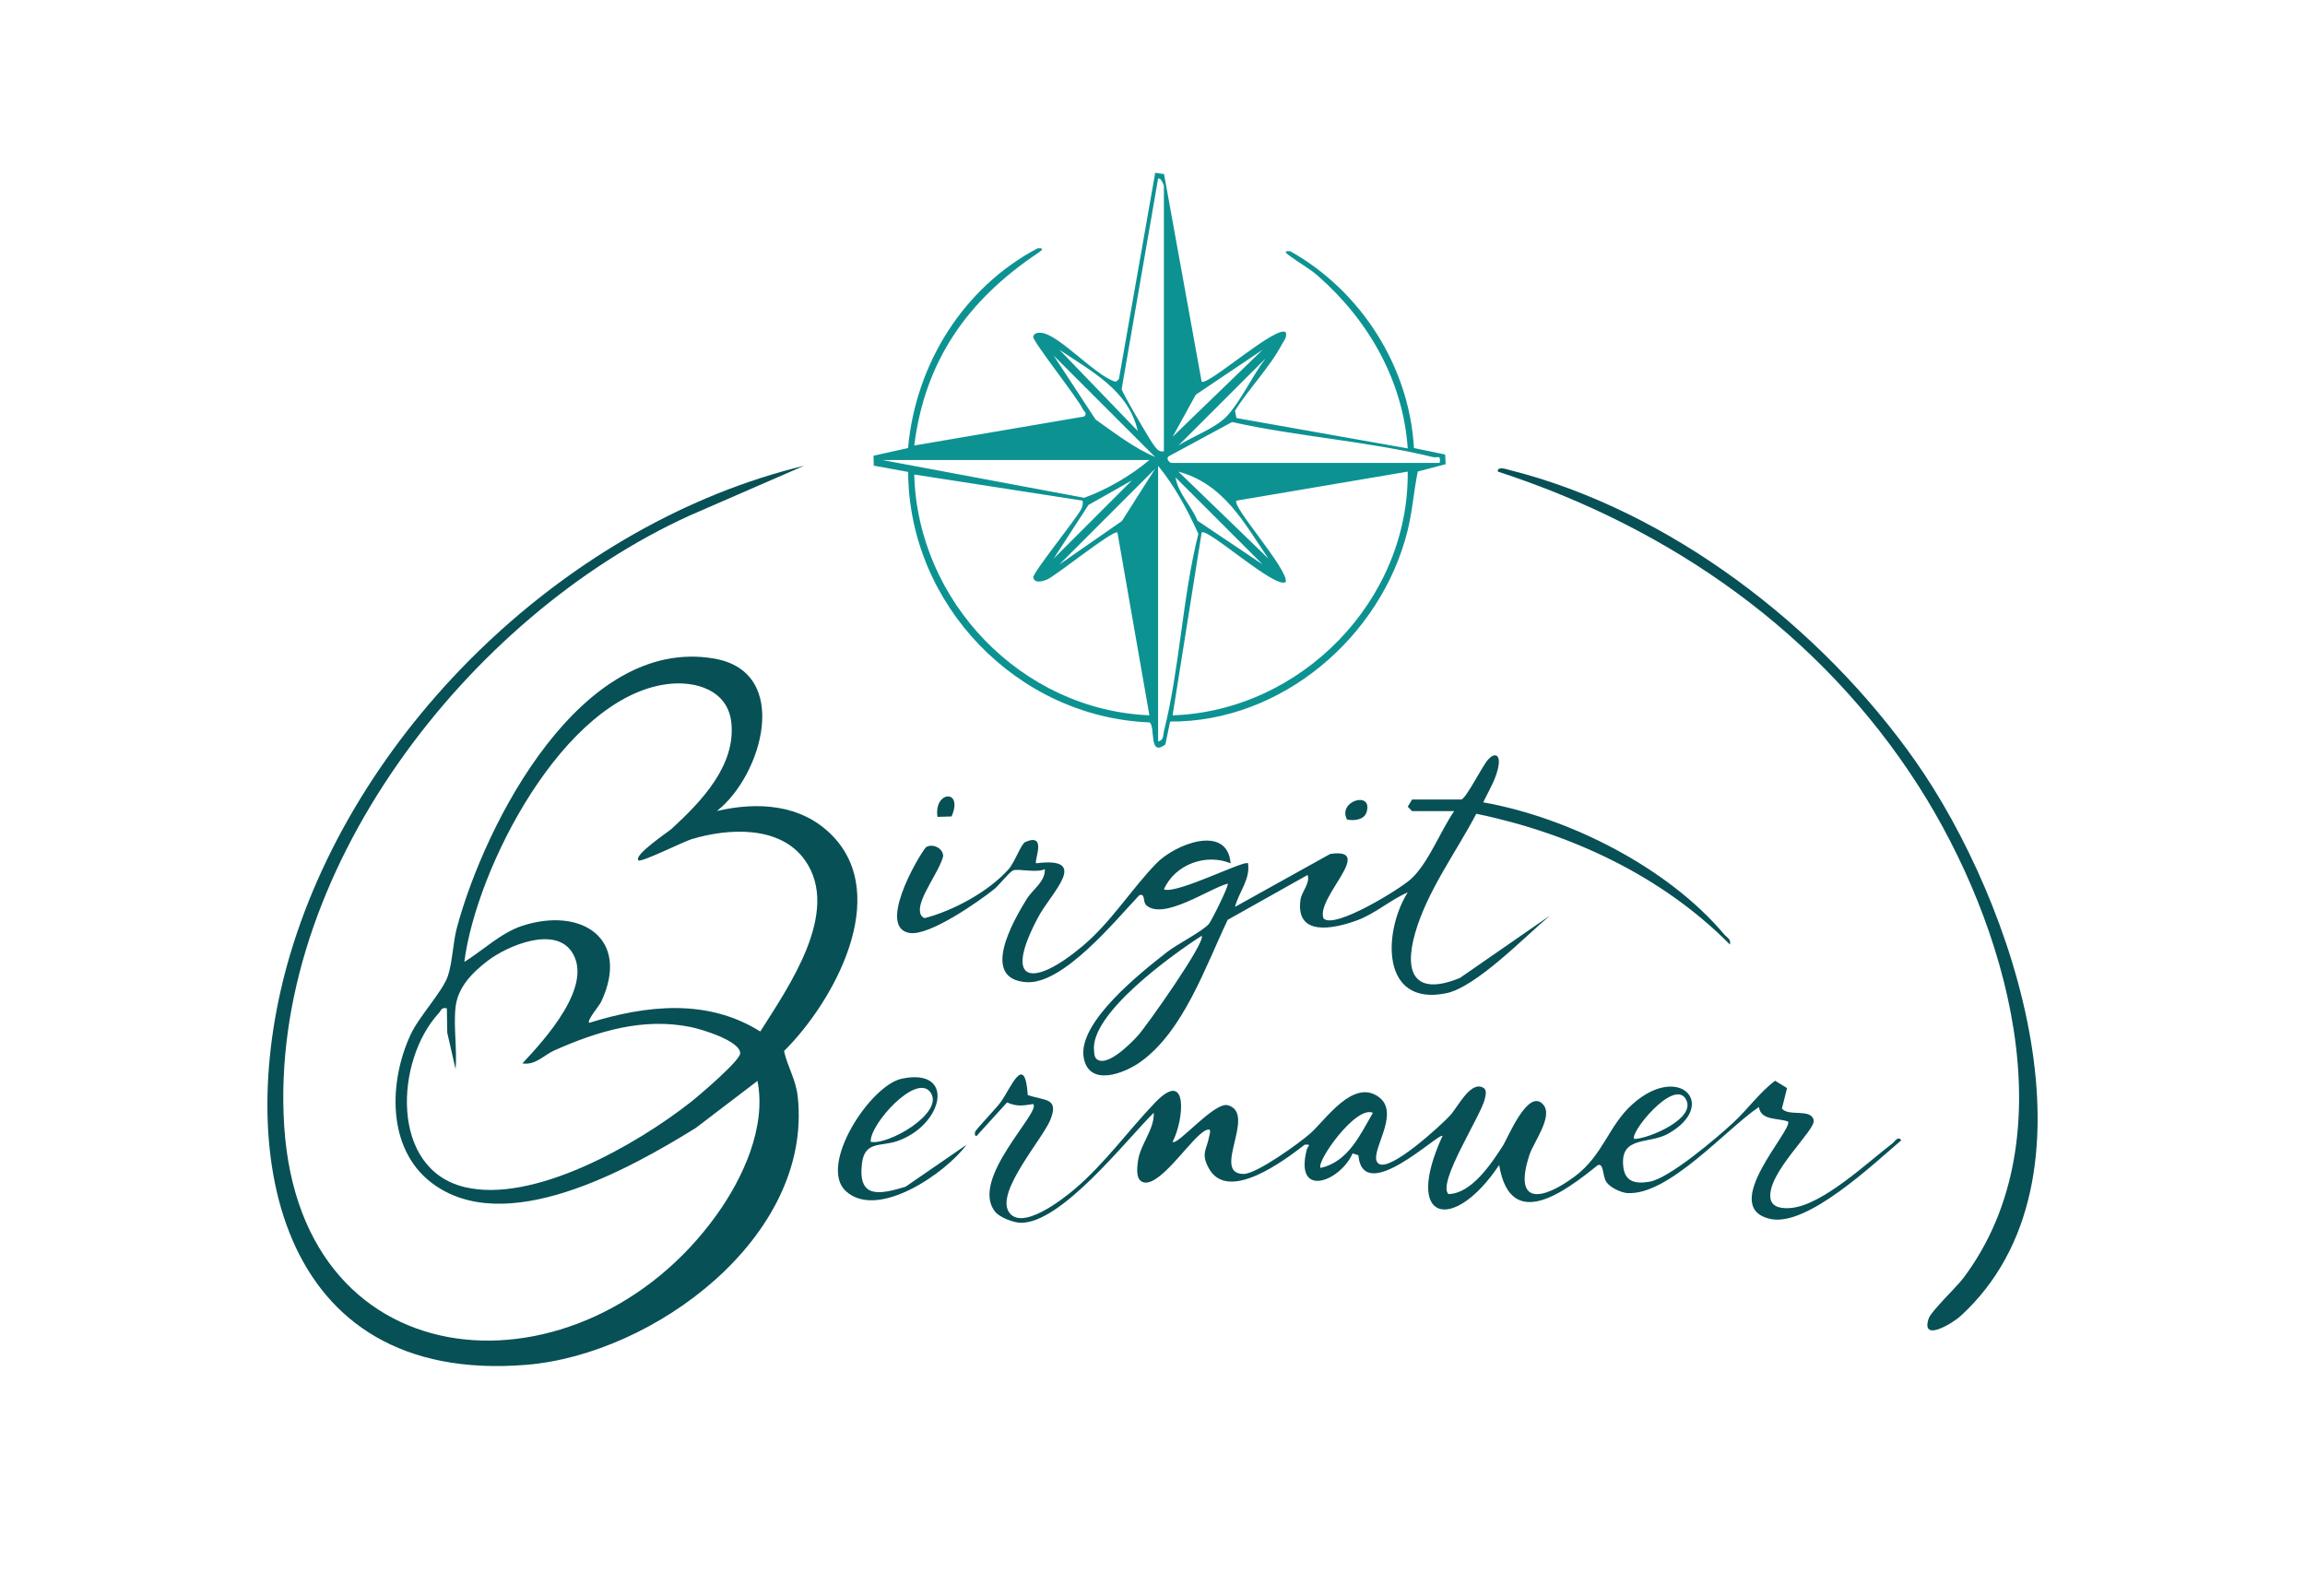 <?xml version="1.0" encoding="UTF-8"?>
<svg xmlns="http://www.w3.org/2000/svg" id="Ebene_1" data-name="Ebene 1" viewBox="0 0 1296 897.5">
  <defs>
    <style>
      .cls-1 {
        fill: #075056;
      }

      .cls-2 {
        fill: #0d9292;
      }
    </style>
  </defs>
  <path class="cls-1" d="M452.01,261.91l-64.23,27.95c-124.85,56.71-237.07,201.45-227.99,343.23,9.43,147.21,167.9,154.54,242.97,50.2,14.96-20.79,28.26-49.59,23.14-75.55l-34.7,26.46c-37.58,23.27-107.6,62.53-148.86,30.58-24.96-19.33-23.69-56.84-11.44-83.13,4.8-10.3,18-24.22,20.93-32.91,2.59-7.68,2.84-18.98,5.15-27.48,15.99-58.92,69.93-163.83,144.55-150.98,43.85,7.56,26.99,65.85,1.54,85.71,22.83-5.32,47.41-3.93,64.71,13.64,33.62,34.15,1.03,93.6-26.95,121.32,1.95,8.95,6.67,15.76,7.74,25.94,8.25,78.79-81.04,144.64-152.62,150.48-140.88,11.5-165.32-121.32-132.84-230.65,38.53-129.68,157.39-242.95,288.92-274.83ZM358.99,483.75c-3.07-2.88,16.74-16,18.8-17.89,16.38-15.07,35.99-35.38,33.41-59.59-1.95-18.31-20.19-23.73-36.3-21.59-58.18,7.74-107.06,103.38-113.84,156.18,10.46-6.51,20.76-16.49,32.67-20.35,33.16-10.75,60.91,7.18,44.32,42.66-1.07,2.29-8.2,10.59-6.81,11.93,32.11-9.99,66.49-13.82,96.24,4.87,15.76-24.96,45.46-67.13,25.25-96.12-13.88-19.91-43.22-18.31-64.01-11.98-4.48,1.36-28.3,13.21-29.73,11.87ZM256.16,566.13c-1.27,10.93.93,23.9,0,35.07l-4.69-20.6-.22-13.65c-3.14-.77-3.14,1.16-4.59,2.74-24.46,26.62-27.49,87.38,14.29,97.68,38.99,9.61,97.15-23.95,127.25-47.58,4.58-3.6,27.96-23.41,27.98-27.57.04-7.01-21.76-13.54-27.73-14.76-26.79-5.48-52.37,2.29-76.78,13.15-5.91,2.63-10.57,8.45-17.97,7.3,12.46-13.29,40.48-43.82,27.75-62.79-9.74-14.52-36.06-3.43-47.19,5.04-8.7,6.62-16.81,14.9-18.1,25.96Z"></path>
  <path class="cls-2" d="M675.65,214.59c3.53,2.45,42.45-32.38,47.31-27.72.75,3.07-1.05,4.51-2.21,6.75-6.47,12.42-18.78,25.18-26.37,37.29l.8,4.13,96.33,17.08c-2.63-38.25-22.16-72.18-50.57-97.08-4.7-4.12-10.33-7.11-15.28-10.83-1.52-1.14-5.12-3.3-.27-3,39.79,22.28,67.05,64.92,69.61,110.69l17.55,3.66.27,5.44-15.67,4.1c-2.26,11.13-3,22.34-5.76,33.4-14.88,59.73-70.95,107.57-133.49,107.2l-2.65,12.85c-9.65,7.34-5.42-9.9-8.89-12.38-74.6-2.97-135.41-66.25-135.75-140.83l-19.32-3.53-.16-5.58,19.43-4.32c4.25-47.07,30.95-90.18,72.88-112.32,4.81-.29,1.39,1.85-.29,2.98-39.12,26.33-63.07,60.11-69.11,107.91l95.5-16.28c2.07-1.83-.09-2.8-.74-4.2-2.92-6.28-28.32-38.24-27.85-40.66.53-2.73,4.19-2.55,6.6-1.76,9.89,3.23,26.56,21.31,37.46,26.23,2.16.98,2.51,1.21,4.13-.8l20.38-115.86,4.97.71,21.14,116.73ZM654.41,253.74V104.48c0-.27-1.6-4.77-3.25-4.07l-20.5,118.34c.18,1.81,16.02,29.01,18.14,31.63,1.56,1.92,2.65,3.93,5.61,3.36ZM639.71,242.32c-5.1-22.9-26.31-33.7-44.04-45.68l44.04,45.68ZM709.91,196.66l-37.56,25.25-13.03,23.66,50.6-48.91ZM649.52,256.99l-57.11-57.08,23.59,35.95c10.71,7.57,21.42,15.91,33.52,21.13ZM711.54,201.56l-48.95,48.92c8-5.19,20.4-9.49,26.97-16.25,7.67-7.9,14.91-23.53,21.98-32.67ZM658.49,260.27h150.98c.77-4.92-1.18-2.63-3.96-3.31-36.24-8.88-76.11-11.48-112.75-19.67l-35.04,18.94c-2.69,1.17-.44,3.74.78,4.04ZM646.25,258.64h-150.16l113.49,21.24c12.63-4.51,26.3-12.47,36.67-21.24ZM651.15,416.87c3.29-.61,2.69-3.44,3.26-5.71,8.9-35.21,10.4-75.41,19.37-111-5.87-13.13-13.51-27.26-22.63-38.25v154.97ZM649.51,263.54l-53.84,53.82,35.13-24.41,18.7-29.41ZM713.17,314.08c-13.94-20.46-24.93-41.87-50.6-48.91l50.6,48.91ZM791.51,265.17l-96.28,16.32c-3.17,2.7,29.11,38.59,27.73,45.66-5.07,4.92-44.28-30.76-47.32-27.72l-16.34,102.78c72.24-2.5,132.99-64.65,132.2-137.03ZM608.72,281.48l-94.68-14.69c1.85,71.43,60.39,132.42,132.21,135.39l-17.96-102.76c-2.11-1.94-34.79,24.47-39.63,26.45-2.24.92-6.93,2.44-7.69-1.2-.51-2.42,24.09-32.81,26.89-38.34.85-1.68,1.09-3,.86-4.85ZM709.91,317.35l-48.95-48.92c1.41,8.91,8.97,16.01,12.34,24.35l36.61,24.57ZM636.46,270.07l-24.47,13.86-19.58,30.17,44.05-44.03Z"></path>
  <path class="cls-1" d="M821.71,449.5c2.78-.8,11.7-18.82,15-22.47,3.6-3.98,6.58-2.73,5.97,2.52-.87,7.51-5.55,14.87-8.73,21.56,48.17,8.56,103.75,36.56,135.48,74.24,1.54,1.83,3.96,2.65,3.24,5.71-38.23-38.61-89.61-62.56-142.61-73.53-11.37,21.68-27.54,43.28-34.39,67.09-6.78,23.57.71,35.32,25.22,25.21l50.6-35.05c-13.65,11.41-41.38,40.16-58.31,43.66-36.98,7.65-35.57-34.59-21.67-56.71-10.16,4.44-18.34,12.1-28.95,15.91-12.99,4.66-34.22,9.08-31.36-11.71.64-4.63,5.57-9.28,4.02-13.99l-44.94,25.24c-12.36,25.86-24.78,62.55-49.03,79.87-9.23,6.59-28.88,14.16-31.91-2.29-3.67-19.92,32.69-48.4,46.84-59.46,5.8-4.53,19.36-11.3,23.45-15.71,1.37-1.48,11.56-21.87,10.67-22.76-10.57,2.77-35.9,20.7-45.72,12.21-2.23-1.93-.43-7.03-4.03-5.68-13.3,14.01-42.72,50.28-63.48,48.87-26.32-1.79-7.23-34.7.24-46.81,3.34-5.42,10.45-9.64,10.16-16.74-4.59,2.3-15.09-.47-17.88.73-2.19.94-7.76,8.28-10.72,10.63-9.03,7.17-36.12,26.08-47.19,24.56-18.31-2.51,2.96-40.59,8.88-48.19,3.68-2.46,9.68.45,9.75,4.88-1.8,8.25-13.88,23.25-13.08,31.05.2,1.9.87,3.12,2.65,3.89,16.2-4.21,36.03-14.93,47.23-27.53,3.52-3.96,6.99-14.23,9.33-15.25,12.55-5.51,4.8,10.61,6.14,11.95,30.79-3.91,8.53,16.56,1.35,29.91-20.79,38.69-2.68,39.73,24.78,16.61,16.28-13.71,27.41-32.05,41.55-46.56,10.5-10.78,39.8-22.25,41.66.04-13.91-5.7-31.31.6-37.52,14.68,7.31,2.85,45.37-16.75,47.32-14.66,1.31,9.17-5.23,16.21-7.32,24.48l53.49-29.75c25.99-3.82-8.27,24.71-3.73,36.26,6.19,6.27,42.86-16.51,48.99-22.01,9.9-8.89,16.69-27.09,24.47-38.35h-23.67l-2.44-2.47,2.44-4.05h27.75ZM675.62,526.17c-16.36,10.5-62.56,43.59-60.51,64.45.18,1.83.09,3.66,1.66,5,6.01,4.36,19.11-9.11,22.91-13.22,4.72-5.1,38.69-53.16,35.94-56.23Z"></path>
  <path class="cls-1" d="M577.9,615.69c9.54,3.33,17.67,1.36,12.68,13.9-4.24,10.64-30.4,39.99-23.51,51.57s30.5-6.96,36.76-12.24c17.13-14.45,30.35-33.05,45.64-49,18.87-19.68,16.27,9.8,9.83,22.05,2.53,2.59,23.42-22.65,31.06-20.55,16.61,4.58-9.66,38.59,8.9,38.63,7.28.02,31.47-17.43,37.62-22.92,8.57-7.65,23.95-30.77,38.28-20.39,13.31,9.64-6.83,32.65,0,37.55,6.53,4.68,34.84-21.45,40.04-26.97,4.21-4.46,10.84-18.39,17.74-16.21,3.39,1.07,2.48,3.87,1.98,6.46-1.78,9.15-27.01,47.34-20.55,53.78,12.92-.12,24.19-17.13,30.69-27.23,2.66-4.13,14.29-33.1,22.75-22.91,5.49,6.61-5.56,21.06-7.84,28.03-9.47,28.94,7.43,25.59,25.35,12.28,16.2-12.03,19.05-28.73,32.65-40.78,26.59-23.56,48.33.7,19.96,16.69-10.72,6.04-26.86,1.06-25.28,18.05.85,9.14,6.88,10.25,14.75,8.95,11.08-1.83,37.8-24.61,46.93-33.03,8.29-7.65,15.11-17.31,23.73-23.75l6.72,4.12-2.89,11.51c3.74,4.74,16.58-.35,17.88,6.69,1.02,5.49-26.38,29.69-24.32,43.77.83,5.67,7.52,5.84,11.85,5.4,17.65-1.8,42.65-25.51,56.8-36.33,1.29-.98,3.12-4.41,4.87-1.66-15.36,13.05-52.84,48.76-73.53,44.21-29.64-6.53,12.94-50.32,9.87-54.79-5.73-2.09-15.25-.42-16.35-8.17-18.41,12.37-50.74,49.89-74.02,48.4-3.5-.22-9.53-3.11-11.61-6.02-2.54-3.56-1.38-10.75-4.9-9.74-18.23,14.68-49.14,38.42-55.52-.02-25.56,38.36-54.27,32.37-31.85-16.32-1.88-2.27-44.61,39.68-47.32,10.84l-3.23-1.04c-7,15.89-32.88,25.65-25.78-2.11.54-2.12,3.13-3.1-1.15-2.78-11.65,8.99-43.33,32.88-53.99,13.14-4.55-8.43-1.04-10.33.29-17.88.3-1.7,1.66-4.91-1.8-3.42-7.62,3.26-24.32,30.16-34.27,29.47-5.54-.62-4.54-7.89-3.97-12.21,1.21-9.17,9.42-18,8.84-27.05-15.78,15.63-52.05,62.34-74.91,61.85-3.92-.08-11.5-2.95-14.07-6.02-15.15-18.05,25.88-56.23,21.23-60.73-5.95.87-9.09,1.55-14.71-.91l-17.12,18.83c-1.21.26-1.11-1.7-.79-2.42.67-1.5,11.71-13.01,14.37-16.64,5.49-7.46,13.46-28.46,15.19-3.98ZM918.85,640.36c7.76.08,36.43-11.89,28.65-22.94-7.18-10.21-31.35,19.71-28.65,22.94ZM771.93,625.69c-9.58-4.45-32.3,27.95-29.37,30.97,15.56-3.55,22.11-18.53,29.37-30.97Z"></path>
  <path class="cls-1" d="M842.13,265.14c-.26-3.2,4.97-1.29,6.6-.88,90.29,22.69,175.2,88.3,228.12,163.52,55.26,78.54,109.22,235.33,25.59,312.08-4.5,4.13-22.51,15.15-18.07,1.57,1.38-4.21,15.67-17.68,19.59-22.9,59.92-79.92,23.81-199.75-25.13-276.41-55.24-86.52-139.79-145.41-236.69-176.98Z"></path>
  <path class="cls-1" d="M543.42,643.64c-11.43,15.68-49.78,42.46-67.78,26.13-15.83-14.35,13.58-59.57,31.43-63.29,30.4-6.34,23.58,25.9-2.45,35.06-9.33,3.28-18.43-.25-19.98,12.65-2.35,19.68,9.52,17.6,24.48,13.06l34.3-23.61ZM489.57,641.98c9.74,2.13,41.78-16.34,33.57-27.83-7.97-11.16-34.34,18.24-33.57,27.83Z"></path>
  <path class="cls-1" d="M757.38,460.78c-5.54-10.38,14.54-16.43,11.03-4.26-1.28,4.44-7.07,5.11-11.03,4.26Z"></path>
  <path class="cls-1" d="M535.02,459.05l-7.92.24c-2.14-14.78,14.79-15.79,7.92-.24Z"></path>
</svg>
